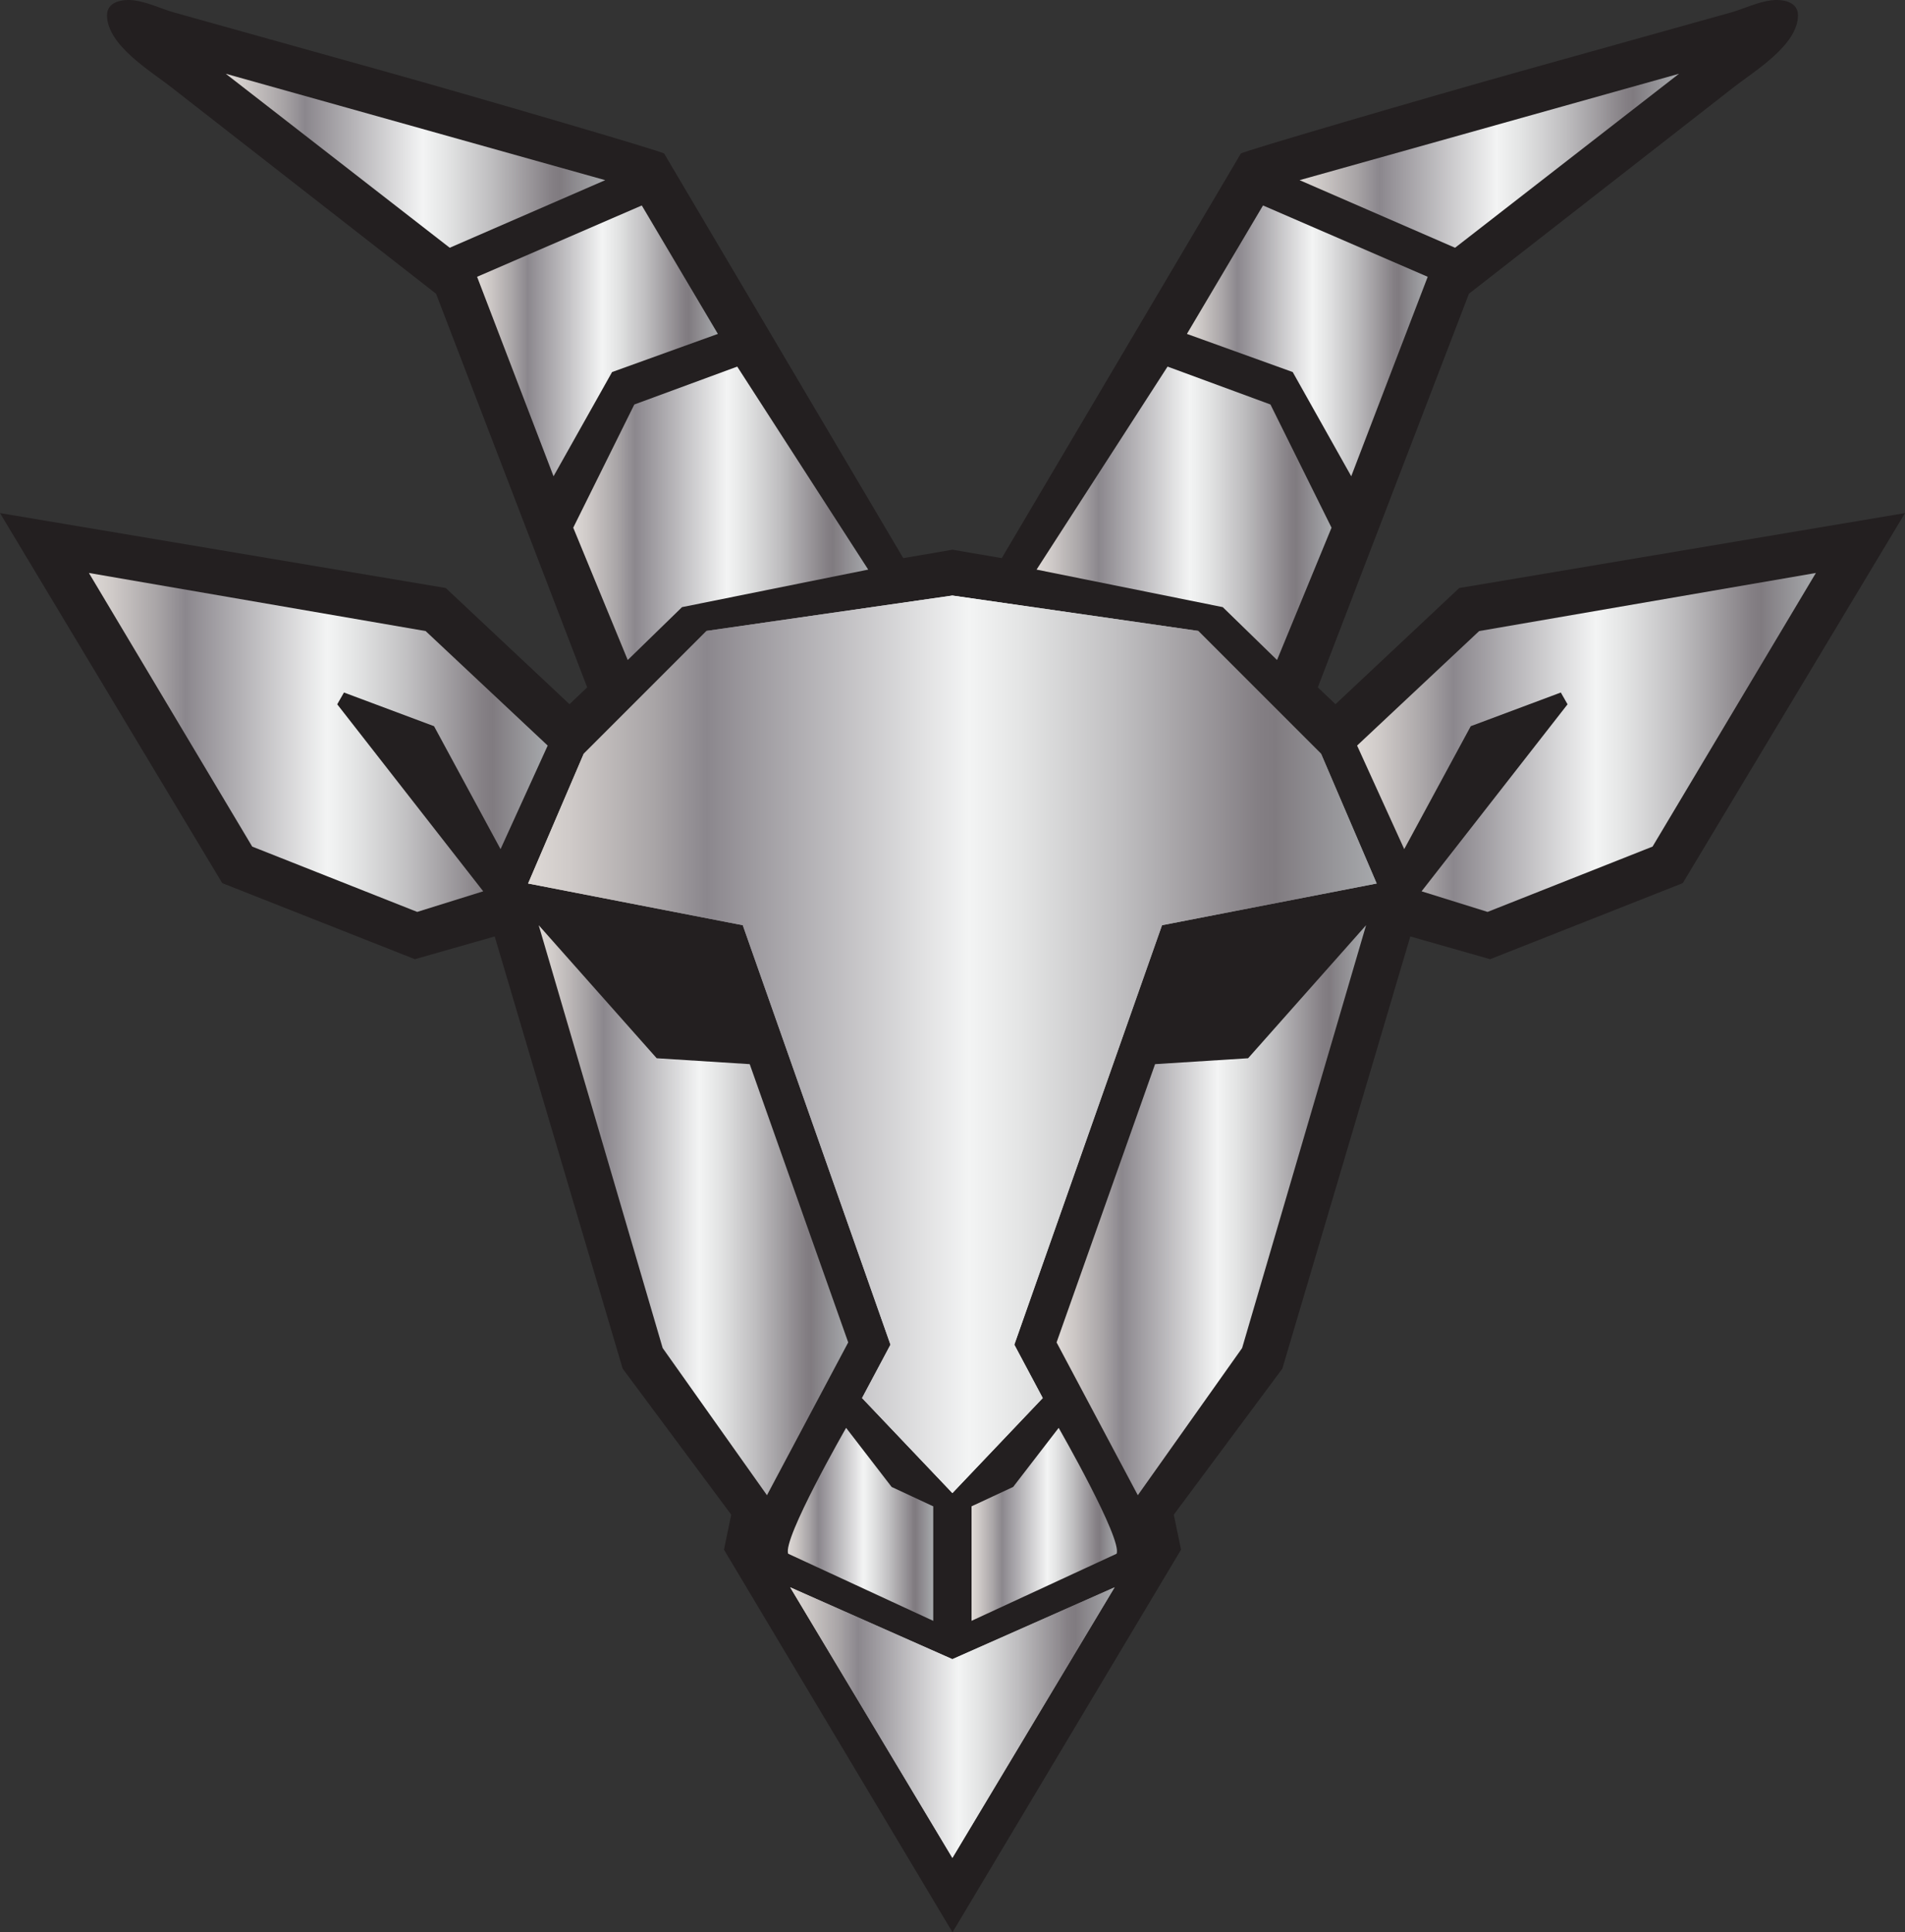 <?xml version="1.0" encoding="UTF-8"?><svg id="Layer_2" xmlns="http://www.w3.org/2000/svg" xmlns:xlink="http://www.w3.org/1999/xlink" viewBox="0 0 1263.05 1280.87"><rect x="0" y="0" width="1263.05" height="1280.87" fill="#333333" stroke="none"/><defs><style>.cls-1{fill:url(#linear-gradient-8);}.cls-2{fill:url(#linear-gradient-7);}.cls-3{fill:url(#linear-gradient-5);}.cls-4{fill:url(#linear-gradient-6);}.cls-5{fill:url(#linear-gradient-9);}.cls-6{fill:url(#linear-gradient-4);}.cls-7{fill:url(#linear-gradient-3);}.cls-8{fill:url(#linear-gradient-2);}.cls-9{fill:#231f20;}.cls-10{fill:url(#linear-gradient);}.cls-11{fill:url(#linear-gradient-10);}.cls-12{fill:url(#linear-gradient-11);}.cls-13{fill:url(#linear-gradient-12);}.cls-14{fill:url(#linear-gradient-13);}.cls-15{fill:url(#linear-gradient-14);}.cls-16{fill:url(#linear-gradient-15);}</style><linearGradient id="linear-gradient" x1="350.15" y1="692.28" x2="912.76" y2="692.28" gradientUnits="userSpaceOnUse"><stop offset="0" stop-color="#ded9d6"/><stop offset=".05" stop-color="#cfcac8"/><stop offset=".15" stop-color="#a8a4a6"/><stop offset=".21" stop-color="#8b878d"/><stop offset=".52" stop-color="#f3f4f4"/><stop offset=".58" stop-color="#e4e5e5"/><stop offset=".7" stop-color="#bfbec0"/><stop offset=".86" stop-color="#847f84"/><stop offset=".88" stop-color="#807b80"/><stop offset="1" stop-color="#a7a9ac"/></linearGradient><linearGradient id="linear-gradient-2" x1="523.92" y1="1141.93" x2="738.99" y2="1141.93" xlink:href="#linear-gradient"/><linearGradient id="linear-gradient-3" x1="899.78" y1="492.16" x2="1203.96" y2="492.16" xlink:href="#linear-gradient"/><linearGradient id="linear-gradient-4" x1="700.53" y1="802.26" x2="905.74" y2="802.26" xlink:href="#linear-gradient"/><linearGradient id="linear-gradient-5" x1="644.16" y1="1010.51" x2="740.58" y2="1010.51" xlink:href="#linear-gradient"/><linearGradient id="linear-gradient-6" x1="786.95" y1="225.96" x2="946.59" y2="225.96" xlink:href="#linear-gradient"/><linearGradient id="linear-gradient-7" x1="687.26" y1="340.28" x2="882.83" y2="340.28" xlink:href="#linear-gradient"/><linearGradient id="linear-gradient-8" x1="861.64" y1="106.56" x2="1113.22" y2="106.56" xlink:href="#linear-gradient"/><linearGradient id="linear-gradient-9" x1="58.94" y1="492.16" x2="363.13" y2="492.16" xlink:href="#linear-gradient"/><linearGradient id="linear-gradient-10" x1="357.17" y1="802.26" x2="562.38" y2="802.26" xlink:href="#linear-gradient"/><linearGradient id="linear-gradient-11" x1="522.33" y1="1010.51" x2="618.75" y2="1010.51" xlink:href="#linear-gradient"/><linearGradient id="linear-gradient-12" x1="316.32" y1="225.96" x2="475.96" y2="225.96" xlink:href="#linear-gradient"/><linearGradient id="linear-gradient-13" x1="380.07" y1="340.28" x2="575.64" y2="340.28" xlink:href="#linear-gradient"/><linearGradient id="linear-gradient-14" x1="149.69" y1="106.56" x2="401.27" y2="106.56" xlink:href="#linear-gradient"/><linearGradient id="linear-gradient-15" x1="523.92" y1="1141.93" x2="738.99" y2="1141.93" xlink:href="#linear-gradient"/></defs><g id="silver"><path class="cls-9" d="M967.51,389.8l-82.05,77.02-11.72-11.16,100.19-260.93,124.12-96.79c17.35-13.53,34.7-27.06,52.05-40.59,13.38-10.43,41.91-27.49,41.99-47.19.04-9.32-10.63-10.82-17.72-9.95-9.06,1.11-18.42,5.73-26.6,8.02-12.61,3.53-25.23,7.05-37.84,10.58-34.1,9.53-68.19,19.06-102.29,28.59-58.46,16.34-184.16,53.06-184.93,54.38,0,.01-158.54,268.21-158.54,268.21l-32.61-5.58h-.06l-32.61,5.58S440.35,101.79,440.34,101.78c-.77-1.32-126.47-38.04-184.93-54.38-34.1-9.53-68.19-19.06-102.29-28.59-12.61-3.53-25.23-7.05-37.84-10.58-8.17-2.28-17.53-6.9-26.6-8.02-7.09-.87-17.76.63-17.72,9.95.08,19.7,28.61,36.76,41.99,47.19,17.35,13.53,34.7,27.06,52.05,40.59l124.12,96.79,100.19,260.93-11.72,11.16-82.05-77.02L0,340.13l147.35,245.3,127.72,50.43,52.93-15.08,84.84,286.51,71.97,96.8-4.8,23.2,151.49,253.58h.06l151.49-253.58-4.8-23.2,71.97-96.8,84.84-286.51,52.93,15.08,127.72-50.43,147.35-245.3-295.53,49.67Z"/><polygon class="cls-10" points="912.76 585.68 875.92 499.72 794.43 418.24 631.45 394.79 468.48 418.24 386.99 499.72 350.15 585.68 492.47 613.33 590.4 891.4 571.55 926.77 631.45 989.77 691.36 926.77 672.51 891.4 770.44 613.33 912.76 585.68"/><polygon class="cls-8" points="631.45 1099.88 523.92 1052.25 631.45 1231.6 738.99 1052.25 631.45 1099.88"/><polygon class="cls-7" points="899.78 494.24 980.71 418.33 1203.96 379.82 1095.68 561.21 986.29 604.51 942.53 590.85 1039.31 466.89 1034.85 459.07 975.13 481.4 931.03 562.89 899.78 494.24"/><polygon class="cls-6" points="754.39 991.19 823.55 893.63 905.74 613.33 827.51 701.52 765.83 705.43 700.53 889.89 754.39 991.19"/><path class="cls-3" d="M701.92,946.54s42.35,73.75,38.39,83.44l-96.16,44.48v-75.91l27.58-12.84,30.19-39.18Z"/><polygon class="cls-4" points="786.95 221.35 857.09 246.64 895.9 315.72 946.59 183.49 837.39 136.21 786.95 221.35"/><polygon class="cls-2" points="774.11 243.02 687.26 377.59 810.71 402.47 846.71 437.53 882.83 349.81 842.34 268.14 774.11 243.02"/><polygon class="cls-1" points="861.64 119.43 964.73 164.24 1113.22 48.89 861.64 119.43"/><polygon class="cls-5" points="363.13 494.24 282.2 418.33 58.94 379.82 167.22 561.21 276.62 604.51 320.38 590.85 223.59 466.89 228.06 459.07 287.78 481.4 331.87 562.89 363.13 494.24"/><polygon class="cls-11" points="508.52 991.19 439.36 893.63 357.17 613.33 435.4 701.52 497.08 705.43 562.38 889.89 508.52 991.19"/><path class="cls-12" d="M560.98,946.54s-42.35,73.75-38.39,83.44l96.16,44.48v-75.91s-27.58-12.84-27.58-12.84l-30.19-39.18Z"/><polygon class="cls-13" points="475.96 221.35 405.82 246.64 367 315.72 316.32 183.49 425.52 136.21 475.96 221.35"/><polygon class="cls-14" points="488.8 243.02 575.64 377.59 452.2 402.47 416.2 437.53 380.07 349.81 420.57 268.14 488.8 243.02"/><polygon class="cls-15" points="401.27 119.43 298.18 164.24 149.69 48.89 401.27 119.43"/><polygon class="cls-10" points="912.76 585.68 875.92 499.72 794.43 418.24 631.45 394.79 468.48 418.24 386.99 499.72 350.15 585.68 492.47 613.33 590.4 891.4 571.55 926.77 631.45 989.77 691.36 926.77 672.51 891.4 770.44 613.33 912.76 585.68"/><polygon class="cls-16" points="631.45 1099.88 523.92 1052.25 631.45 1231.6 738.99 1052.25 631.45 1099.88"/></g></svg>